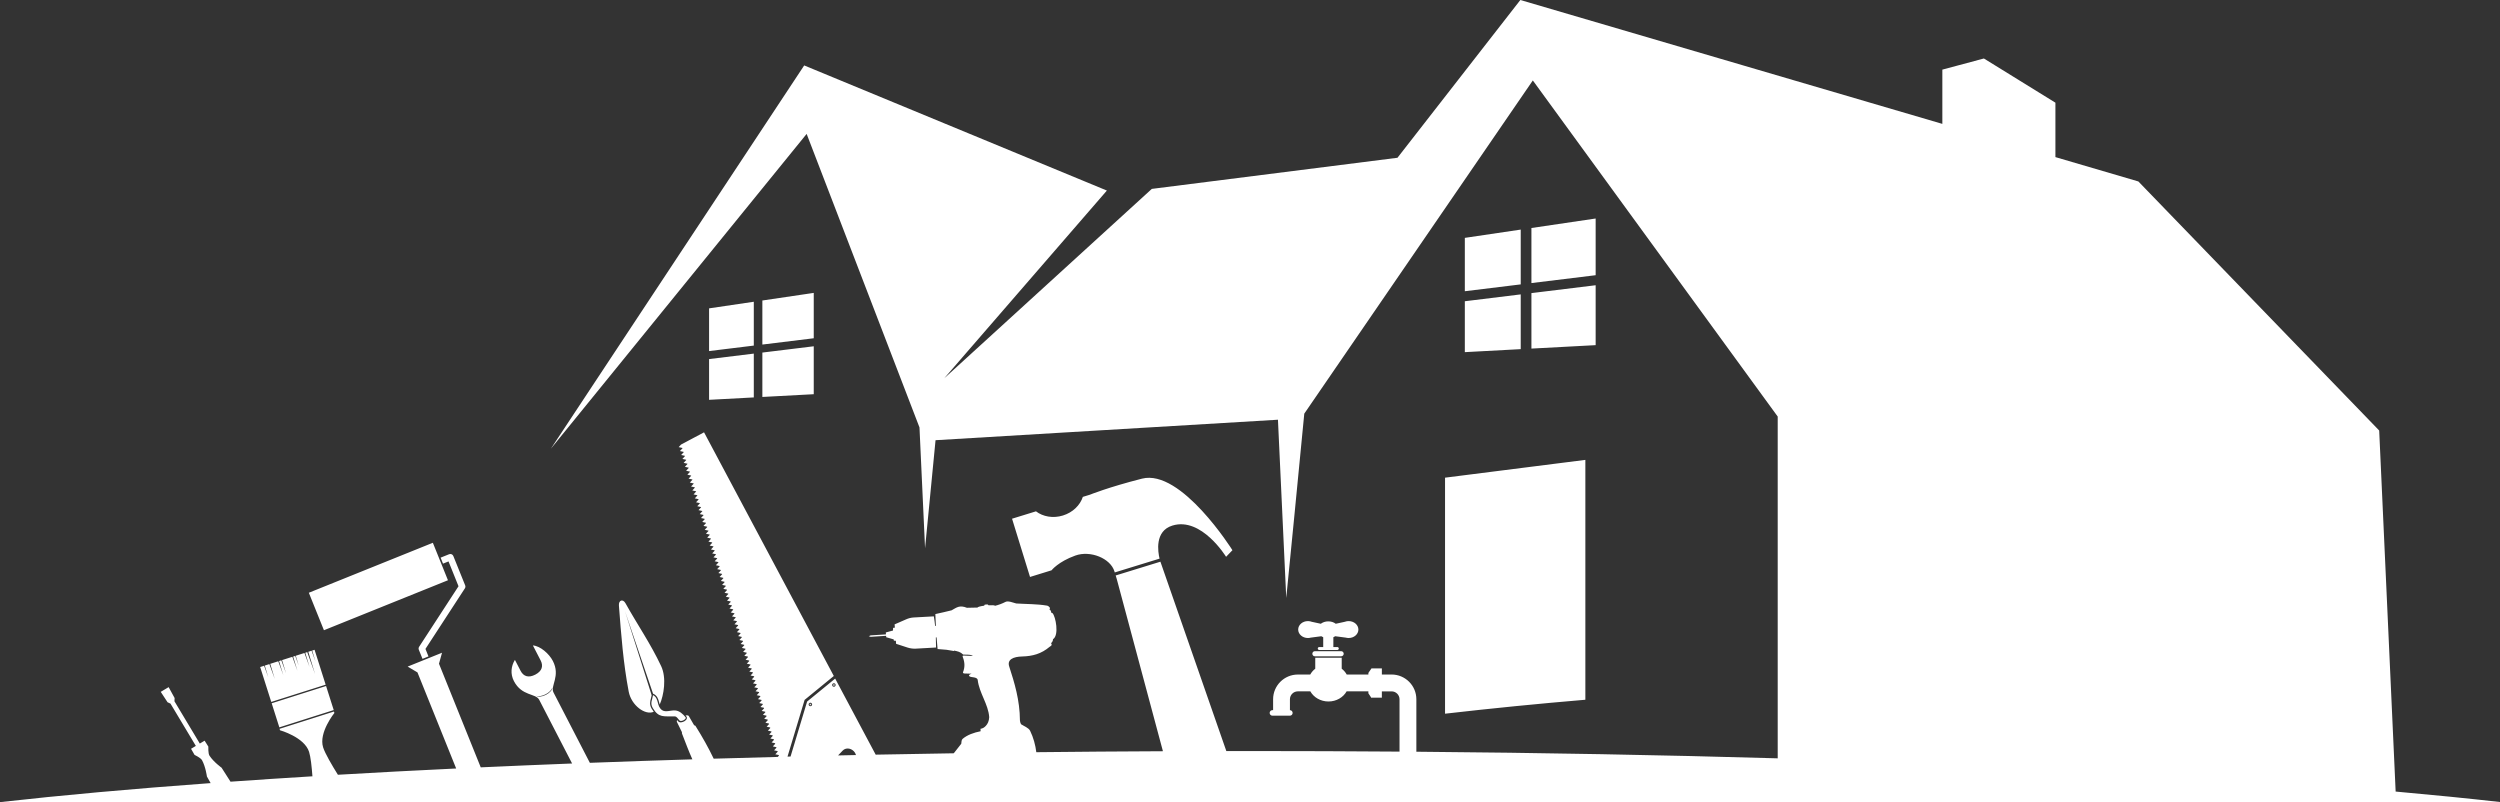<?xml version="1.0" encoding="UTF-8" standalone="no"?><svg xmlns="http://www.w3.org/2000/svg" xmlns:xlink="http://www.w3.org/1999/xlink" fill="#000000" height="462.1" preserveAspectRatio="xMidYMid meet" version="1" viewBox="-0.1 0.0 1440.1 462.1" width="1440.1" zoomAndPan="magnify"><rect x="-0.1" y="0.0" width="1440.1" height="462.1" fill="#333333" stroke="none"/><g id="change1_1"><path d="M468.65,168.72l-29.6,4.38v25.38l29.6-3.63V168.72z M408.36,230.31l25.76-1.38v-25.24l-25.76,3.15V230.31z M434.12,173.82l-25.76,3.81v24.6l25.76-3.16V173.82z M439.05,228.66l29.6-1.58v-27.61l-29.6,3.62V228.66z M843.7,202.85l32.2-1.73 v-31.54l-32.2,3.95V202.85z M882.06,200.8l37-1.98v-34.51l-37,4.53V200.8z M919.06,125.87l-37,5.47v31.72l37-4.53V125.87z M875.9,132.25l-32.2,4.77v30.74l32.2-3.94V132.25z M832.3,411.12c26.9-3.1,53.87-5.76,80.83-8.04V264.91l-80.83,10.25V411.12z M480.19,394.79l0.21,0.39l0.25-0.14l-0.21-0.39l0.4-0.21l-0.13-0.25l-0.4,0.21l-0.21-0.39l-0.25,0.13l0.21,0.39l-0.4,0.21 l0.13,0.25L480.19,394.79z M187.49,394.4l-6.39-20.1l-1.37,0.44l1.9,6.31l-2.25-6.2l-1.89,0.6l3.9,12.84l-4.5-12.66l-1.15,0.37 l2.46,8.2l-2.92-8.06l-5.01,1.59l1.72,5.7l-2.03-5.61l-1.2,0.39l2.47,8.2l-2.92-8.06l-5.93,1.89l2.28,7.57l-2.7-7.44l-1.31,0.41 l2.47,8.2l-2.92-8.06l-4.64,1.47l2.64,8.76l-3.12-8.6l-2.66,0.84l2.01,6.7l-2.39-6.58l-2.27,0.72l6.39,20.11L187.49,394.4z M257.94,334.25l-8.7-21.59l-71.44,28.79l8.7,21.59L257.94,334.25z M258.26,323.4l5.76,14.3l-22.7,34.88 c-0.33,0.51-0.39,1.15-0.16,1.71l2.11,5.23l3.45-1.39l-1.74-4.33l22.71-34.88c0.33-0.51,0.39-1.15,0.17-1.71l-6.83-16.92 c-0.38-0.96-1.47-1.42-2.42-1.03l-4.91,1.97l1.39,3.45L258.26,323.4z M160.81,418.99l31.33-9.96l-4.41-13.87l-31.33,9.95 L160.81,418.99z M675.24,302.75c16.78-5.17,30.93,17.99,30.93,17.99l3.66-3.8c0,0-29.46-46.98-52.1-41.22 c-19.48,4.96-30.02,9.26-30.02,9.26l-4.05,1.24c-1.58,4.81-5.76,8.97-11.47,10.73c-5.71,1.77-11.52,0.67-15.53-2.4l-13.78,4.25 l10.35,33.55l12.4-3.83c0,0,3.86-4.96,13.68-8.49c8.63-3.11,20.21,1.51,22.56,9.13c0.06,0.19,0.11,0.39,0.16,0.59l25.82-7.95 C666.91,317.91,664.93,305.92,675.24,302.75z M776.3,357.8c-0.61,0.05-1.2,0.18-1.74,0.38l-5.21,1.13 c-1.11-0.86-2.63-1.38-4.31-1.38c-1.68,0-3.19,0.53-4.3,1.38l-5.22-1.13c-0.54-0.2-1.12-0.33-1.74-0.38l-0.1-0.02v0.02 c-0.13-0.01-0.25-0.02-0.38-0.02c-3.1,0-5.6,2.18-5.6,4.87c0,2.69,2.51,4.87,5.6,4.87c0.58,0,1.14-0.08,1.66-0.22l6.07-0.8 c0.34,0.22,0.71,0.42,1.09,0.58v5.65h-2.3c-0.47,0-0.84,0.38-0.84,0.84c0,0.47,0.38,0.85,0.84,0.85h10.44 c0.47,0,0.84-0.38,0.84-0.85c0-0.46-0.38-0.84-0.84-0.84h-2.3v-5.65c0.39-0.17,0.75-0.36,1.09-0.58l6.07,0.8 c0.53,0.14,1.08,0.22,1.66,0.22c3.1,0,5.6-2.18,5.6-4.87c0-2.69-2.51-4.87-5.6-4.87c-0.13,0-0.26,0.01-0.38,0.02v-0.02L776.3,357.8z M757.33,375.1c-0.81,0-1.47,0.66-1.47,1.48c0,0.82,0.66,1.48,1.47,1.48h15.12c0.82,0,1.48-0.66,1.48-1.48 c0-0.82-0.66-1.48-1.48-1.48H757.33z M376.07,400.41c-0.4,2.76-1.87,4.58-0.09,7.53c3.41,5.64,6.06,4.59,12.65,4.74 c1.16,0.03,1.81,1.41,2.6,2.26c0.88,1.16,4.22-0.67,3.65-1.7c-1.63-2.01-3.58-3.78-5.97-3.99c-2.44-0.22-5.6,1.22-7.61-0.17 C377.95,406.74,379.71,402.28,376.07,400.41z M1440,461.99c-18.59-2.09-38.67-4.1-60.11-6.02l-9.48-207.98l-138.73-143.47 L1183.9,90.5V59.15l-41.2-25.46l-23.93,6.42v31.25L875.68,0L804.9,90.88l-141.51,17.93l-119.57,109.1l93.69-108.14L463.15,37.69 L317.22,258.47L464.56,77.13l65,169.09l3.21,69.57c0.43-3.9,4.12-42.21,6.04-62.22l197.24-11.8l4.78,102.67 c0.76-6.85,8.2-83.62,10.39-106.17L882.87,46.34l141.06,193.61v196.88c-65.99-1.9-135.73-3.2-208.15-3.81V402.8 c0-7.86-6.39-14.25-14.25-14.25h-5.62v-3.51h-5.99l-1.66,2.41l0,0.12h-0.12v0.99h-12.47c-0.71-1.29-1.7-2.43-2.89-3.36v-6.32h-15.24 v6.32c-1.19,0.93-2.18,2.07-2.89,3.36h-7.14c-7.86,0-14.25,6.39-14.25,14.25v6.26h-0.39c-0.88,0-1.6,0.72-1.6,1.6 c0,0.89,0.72,1.6,1.6,1.6h10.04c0.88,0,1.6-0.72,1.6-1.6c0-0.87-0.7-1.58-1.56-1.6v-6.26c0-2.52,2.05-4.56,4.56-4.56h7.19 c1.95,3.46,5.9,5.84,10.45,5.84c4.56,0,8.51-2.37,10.46-5.84h12.52v1.11l1.78,2.7l0.09-0.17h5.9v-3.63h5.62 c2.52,0,4.56,2.05,4.56,4.56v30.14c-28.32-0.21-57.04-0.33-86.1-0.33c-4.56,0-9.12,0-13.67,0.01l-37.97-109.08l-25.77,7.94 l0.63,2.07l26.59,99.17c-24.6,0.11-48.93,0.29-72.94,0.56c-0.48-4.06-1.68-8.52-3.56-12.32c-0.88-1.78-3.61-2.7-5.25-3.81 c-0.38-0.81-0.62-1.56-0.62-2.19c-0.07-11.68-3.16-21.74-6.19-31.09c-1.28-3.96,2.33-5.6,7.47-5.73c6.03-0.16,11.05-1.52,15.8-5.56 c1.21-0.83,1.5-0.86,0.86-2.18c0.59-0.24,1.22-1.58,1.1-2.21c3.67-2.25,1.51-13.19-0.26-14.98c-0.42-0.42-0.69,0.09-0.76-0.49 c-0.09-0.77-0.41-1.38-1.14-1.84c1.1-0.35-0.15-1.84-1.31-2.04c-5.83-0.98-11.79-0.85-17.69-1.23c-1.59-0.4-4.68-1.69-6.13-0.94 c-2.12,1.09-4.15,1.81-6.16,2.29c0,0,0-0.01,0-0.02c-0.03-0.32-1.6-0.43-3.7-0.3c-0.18-0.27-0.42-0.52-0.82-0.48l-1.24,0.12 c-0.23,0.02-0.31,0.33-0.41,0.6c-2.2,0.29-3.82,0.73-3.79,1.06c0,0.01,0,0.02,0,0.02c-1.97,0.03-4.01,0.04-6.17,0.13 c-4.31-1.69-5.76-0.23-8.91,1.5l-0.01-0.02l-4.5,1.08l-4.76,1.06c0.07,2.25,0.17,4.52,0.29,6.81l-0.43,0.02 c-0.18-1.84-0.42-3.68-0.74-5.51l-11.57,0.64c-1.55,0.08-3.07,0.47-4.5,1.13l-6.53,2.85l0.15,1.87l-1.03,0.16 c-0.02,0.5-0.04,1.01-0.04,1.51l-4.14,1.11l0.09,1.12l-8.84,0.57l-1.06,0.48l1.12,0.34l8.86-0.57l0.06,0.82l4.29,1.23 c0.04,0.24,0.08,0.48,0.12,0.73l1.15,0.08l0.14,1.75l6.64,2.17c1.51,0.49,3.18,0.69,4.72,0.61l11.65-0.65 c-0.03-1.95-0.06-3.88-0.13-5.8l0.44-0.03c0.16,2.22,0.35,4.46,0.57,6.71l5.19,0.43l4.29,0.72l-0.02-0.28 c2.2,0.49,3.57,0.67,5.29,2.32c2.05,0.04,3.54,0.04,4.58,0.28c0.37,0.08,0.69,0.26,0.96,0.5l-5.07-0.2 c-0.81-0.03-0.98,0.13-0.68,0.91c1.21,3.15,1.21,5.93,0.11,8.63c-0.19,0.44,0.22,0.67,0.68,0.77l4.25,0.13 c-0.86,0.29-1.97,0.78-1.24,1.47c0.78,0.84,4.54,0.17,4.78,2.2c0.88,7.46,6.13,13.98,6.62,21.36c-0.13,2.3-0.85,3.84-1.97,5.03 c-0.91,0.97-1.84,1.51-3.05,1.68l0.06,1.4c-3.88,0.78-7.7,2.09-10.4,4.43c-0.72,0.63-0.55,1.84-0.75,2.78l-4.31,5.49 c-15.14,0.23-30.14,0.49-44.98,0.79l-23.34-43.82l-16.16,13.23l-9.54,31.67c-0.58,0.01-1.17,0.03-1.75,0.04l9.85-32.67l16.82-13.77 l-74.75-140.36l-13.27,7.06l-1.34,1.47l2.18,0.48l0.04,0.14l-1.51,1.64l2.17,0.48l0.05,0.14l-1.5,1.65l2.16,0.48l0.04,0.15 l-1.49,1.64l2.17,0.48l0.04,0.15l-1.5,1.64l2.16,0.48l0.05,0.15l-1.49,1.64l2.16,0.49l0.05,0.15l-1.5,1.63l2.16,0.48l0.05,0.16 l-1.49,1.64l2.15,0.48l0.05,0.15l-1.49,1.63l2.15,0.47l0.06,0.16l-1.49,1.64l2.16,0.47l0.05,0.17l-1.49,1.63l2.15,0.48l0.04,0.17 l-1.49,1.62l2.15,0.48l0.05,0.16l-1.48,1.63l2.14,0.48l0.06,0.17l-1.49,1.62l2.15,0.48l0.05,0.17l-1.49,1.62l2.15,0.48l0.05,0.17 l-1.48,1.61l2.13,0.48l0.06,0.18l-1.48,1.61l2.14,0.47l0.05,0.19l-1.47,1.61l2.12,0.47l0.06,0.19l-1.47,1.61l2.12,0.47l0.06,0.18 l-1.47,1.61l2.13,0.47l0.06,0.19l-1.47,1.61l2.13,0.47l0.05,0.19l-1.47,1.6l2.12,0.47l0.06,0.19l-1.47,1.6l2.12,0.47l0.07,0.19 l-1.46,1.6l2.12,0.48l0.05,0.2l-1.46,1.6l2.12,0.46l0.06,0.21l-1.46,1.6l2.11,0.46l0.07,0.2l-1.46,1.6l2.11,0.47l0.07,0.21 l-1.46,1.59l2.11,0.46l0.07,0.21l-1.46,1.6l2.1,0.46l0.06,0.21l-1.46,1.59l2.11,0.46l0.07,0.22l-1.46,1.59l2.09,0.46l0.08,0.22 l-1.46,1.58l2.1,0.46l0.07,0.22l-1.45,1.58l2.1,0.47l0.06,0.21l-1.45,1.59l2.09,0.47l0.07,0.23l-1.45,1.58l2.09,0.46l0.07,0.23 l-1.45,1.58l2.08,0.46l0.07,0.23l-1.45,1.58l2.08,0.46l0.07,0.24l-1.44,1.57l2.09,0.46l0.08,0.23l-1.44,1.58l2.07,0.47l0.07,0.23 l-1.44,1.57l2.07,0.46l0.08,0.24l-1.44,1.56l2.07,0.46l0.07,0.24l-1.43,1.57l2.07,0.46l0.08,0.25l-1.43,1.56l2.07,0.46l0.08,0.25 l-1.43,1.56l2.07,0.46l0.08,0.25l-1.44,1.56l2.07,0.46l0.07,0.25l-1.43,1.56l2.06,0.45l0.07,0.26l-1.42,1.56l2.05,0.46l0.09,0.26 l-1.43,1.55l2.05,0.45l0.08,0.26l-1.42,1.55l2.04,0.46l0.09,0.26l-1.42,1.56l2.05,0.46l0.08,0.27l-1.42,1.55l2.04,0.45l0.09,0.27 l-1.42,1.55l2.05,0.45l0.08,0.27l-1.41,1.55l2.04,0.46l0.08,0.27l-1.42,1.54l2.04,0.45l0.09,0.27l-1.41,1.54l2.04,0.46l0.09,0.28 l-1.41,1.54l2.04,0.45l0.09,0.28l-1.41,1.54l2.03,0.45l0.09,0.29l-1.4,1.53l2.02,0.45l0.09,0.28l-1.4,1.53l2.03,0.45l0.09,0.29 l-1.41,1.53l2.02,0.45l0.1,0.29l-1.4,1.54l2.02,0.44l0.09,0.29l-1.4,1.53l2.02,0.45l0.09,0.29l-1.39,1.53l2.01,0.44l0.09,0.3 l-1.39,1.53l2.01,0.44l0.1,0.31l-1.4,1.52l2.01,0.44l0.1,0.3l-1.4,1.52l2.01,0.45l0.1,0.3l-1.39,1.52l2.01,0.44l0.1,0.31l-1.39,1.52 l2.01,0.43l0.1,0.31l-1.39,1.52l2.01,0.44l0.1,0.32l-1.39,1.51l1.99,0.44l0.1,0.31l-1.38,1.51l2,0.44l0.1,0.33l-1.39,1.5l2,0.44 l0.1,0.32l-1.39,1.51l2,0.45l0.1,0.32l-1.37,1.51l1.99,0.43l0.09,0.32l-1.37,1.51l1.98,0.43l0.11,0.33l-1.38,1.5l1.98,0.44l0.1,0.33 l-1.37,1.51l1.98,0.44l0.11,0.32l-1.38,1.5l1.99,0.44l0.1,0.34l-1.37,1.5l1.98,0.43l0.1,0.34l-0.68,0.75 c-12.42,0.32-24.72,0.65-36.9,1.01c-3.06-6.39-6.46-12.43-10.35-18.65c-0.09-0.35-0.47-0.52-0.91-0.59l-3.05-5.26 c-0.22-0.48-0.97-0.56-1.9-0.38c0.2,0.23,0.39,0.46,0.56,0.68c0.03,0.03,0.05,0.07,0.07,0.1c0.34,0.6,0.22,1.56-1.12,2.44 c-0.66,0.43-1.43,0.71-2.14,0.75c-0.66,0.03-1.27-0.16-1.65-0.66c-0.06-0.07-0.38-0.48-0.53-0.65c-0.18,0.28-0.26,0.56-0.23,0.83 v0.01c0.01,0.08,0.04,0.17,0.08,0.26c0.03,0.06,2.9,5.91,2.9,5.91c-0.06,0.24-0.06,0.48,0.01,0.71l0,0 c0.01,0.02,0.01,0.04,0.02,0.06c0.02,0.04,0.03,0.08,0.04,0.12c0,0.01,0.01,0.02,0.01,0.02c1.98,5.09,3.78,9.96,5.91,14.68 c-20.06,0.61-39.75,1.29-59.05,2.01c-6.62-12.81-19.51-37.77-20.96-40.57c-1.95-3.78,4.17-9.36-0.36-18.12 c-2.11-4.1-7.22-8.64-11.5-8.93l4.47,8.65c1.64,3.19,0.84,6.14-3.1,8.18c-3.94,2.03-6.81,0.98-8.46-2.21l-3.26-6.3 c-2.24,3.66-2.7,8.1-0.59,12.2c4.53,8.77,12.62,7,14.57,10.78c1.31,2.54,12.04,23.31,18.96,36.71c-17.91,0.69-35.46,1.44-52.63,2.22 l-24.05-59.69l1.75-6.33l-19.8,7.98l5.65,3.35l22.3,55.35c-23.47,1.12-46.2,2.32-68.13,3.61c-3.42-5.48-7.37-12.2-8.51-15.77 c-2.7-8.49,6.49-19.82,6.49-19.82l-0.26-0.83l-31.32,9.95l0.26,0.84c0,0,14.05,3.95,16.74,12.44c0.92,2.91,1.53,8.59,1.93,14.08 c-16.2,0.99-31.94,2.02-47.19,3.1l-5.14-8.05c0,0-4.6-3.28-6.97-6.93c-0.85-1.31-0.66-5.23-0.66-5.23l-2.15-3.42l-2.77,1.66 l-14.6-24.35l0.09-1.87l-3.44-6.28l-2.19,1.31l-0.09,0.05l-0.09,0.05l-2.18,1.31l3.92,5.99l1.7,0.8l14.6,24.35l-2.76,1.66l2,3.5 c0,0,3.55,1.68,4.31,3.05c2.1,3.82,2.83,9.42,2.83,9.42l2.14,3.8c-45.27,3.3-86,6.98-121.35,10.96H1440z M485.35,432.35 c1.64-1.7,4.48-1.54,6.34,0.36c0.64,0.65,1.06,1.42,1.3,2.23c-3.45,0.07-6.9,0.15-10.34,0.22L485.35,432.35z M479.78,393.7 c0.49-0.26,1.1-0.07,1.36,0.41c0.26,0.49,0.07,1.1-0.41,1.37c-0.49,0.26-1.11,0.07-1.36-0.42 C479.09,394.58,479.28,393.97,479.78,393.7z M466.23,404.91c0.49-0.26,1.11-0.08,1.37,0.41c0.26,0.49,0.07,1.11-0.41,1.37 c-0.49,0.26-1.1,0.07-1.36-0.41C465.56,405.79,465.74,405.17,466.23,404.91z M314.39,400.24c-2.26,1.17-4.56,1.35-5.57,0.54 c1.21,0.51,3.32,0.22,5.41-0.86c2.08-1.07,3.54-2.62,3.83-3.91C318.14,397.31,316.66,399.07,314.39,400.24z M360.21,347.51 c-1.51-2.71-4.03-1.81-3.79,1.35c1.28,16.7,2.53,33.29,5.64,49.55c1.52,7.93,9.51,13.82,14.43,11.6c-0.38-0.49-0.77-1.05-1.15-1.69 c-1.47-2.43-0.96-4.27-0.47-6.05c0.15-0.57,0.31-1.17,0.41-1.79l-15.34-48.36l16.16,47.53c0.11,0.01,0.22,0.03,0.31,0.08 c2.18,1.12,2.7,3.09,3.16,4.81c0.12,0.44,0.23,0.87,0.37,1.28c2.34-5.33,4.02-15.28,0.81-22.11 C374.64,370.72,367.38,360.35,360.21,347.51z M466.65,405.99l0.21,0.39l0.25-0.13l-0.21-0.39l0.4-0.21l-0.14-0.25l-0.4,0.21 l-0.21-0.4l-0.25,0.14l0.22,0.4l-0.4,0.21l0.13,0.24L466.65,405.99z" fill="#ffffff"/></g></svg>